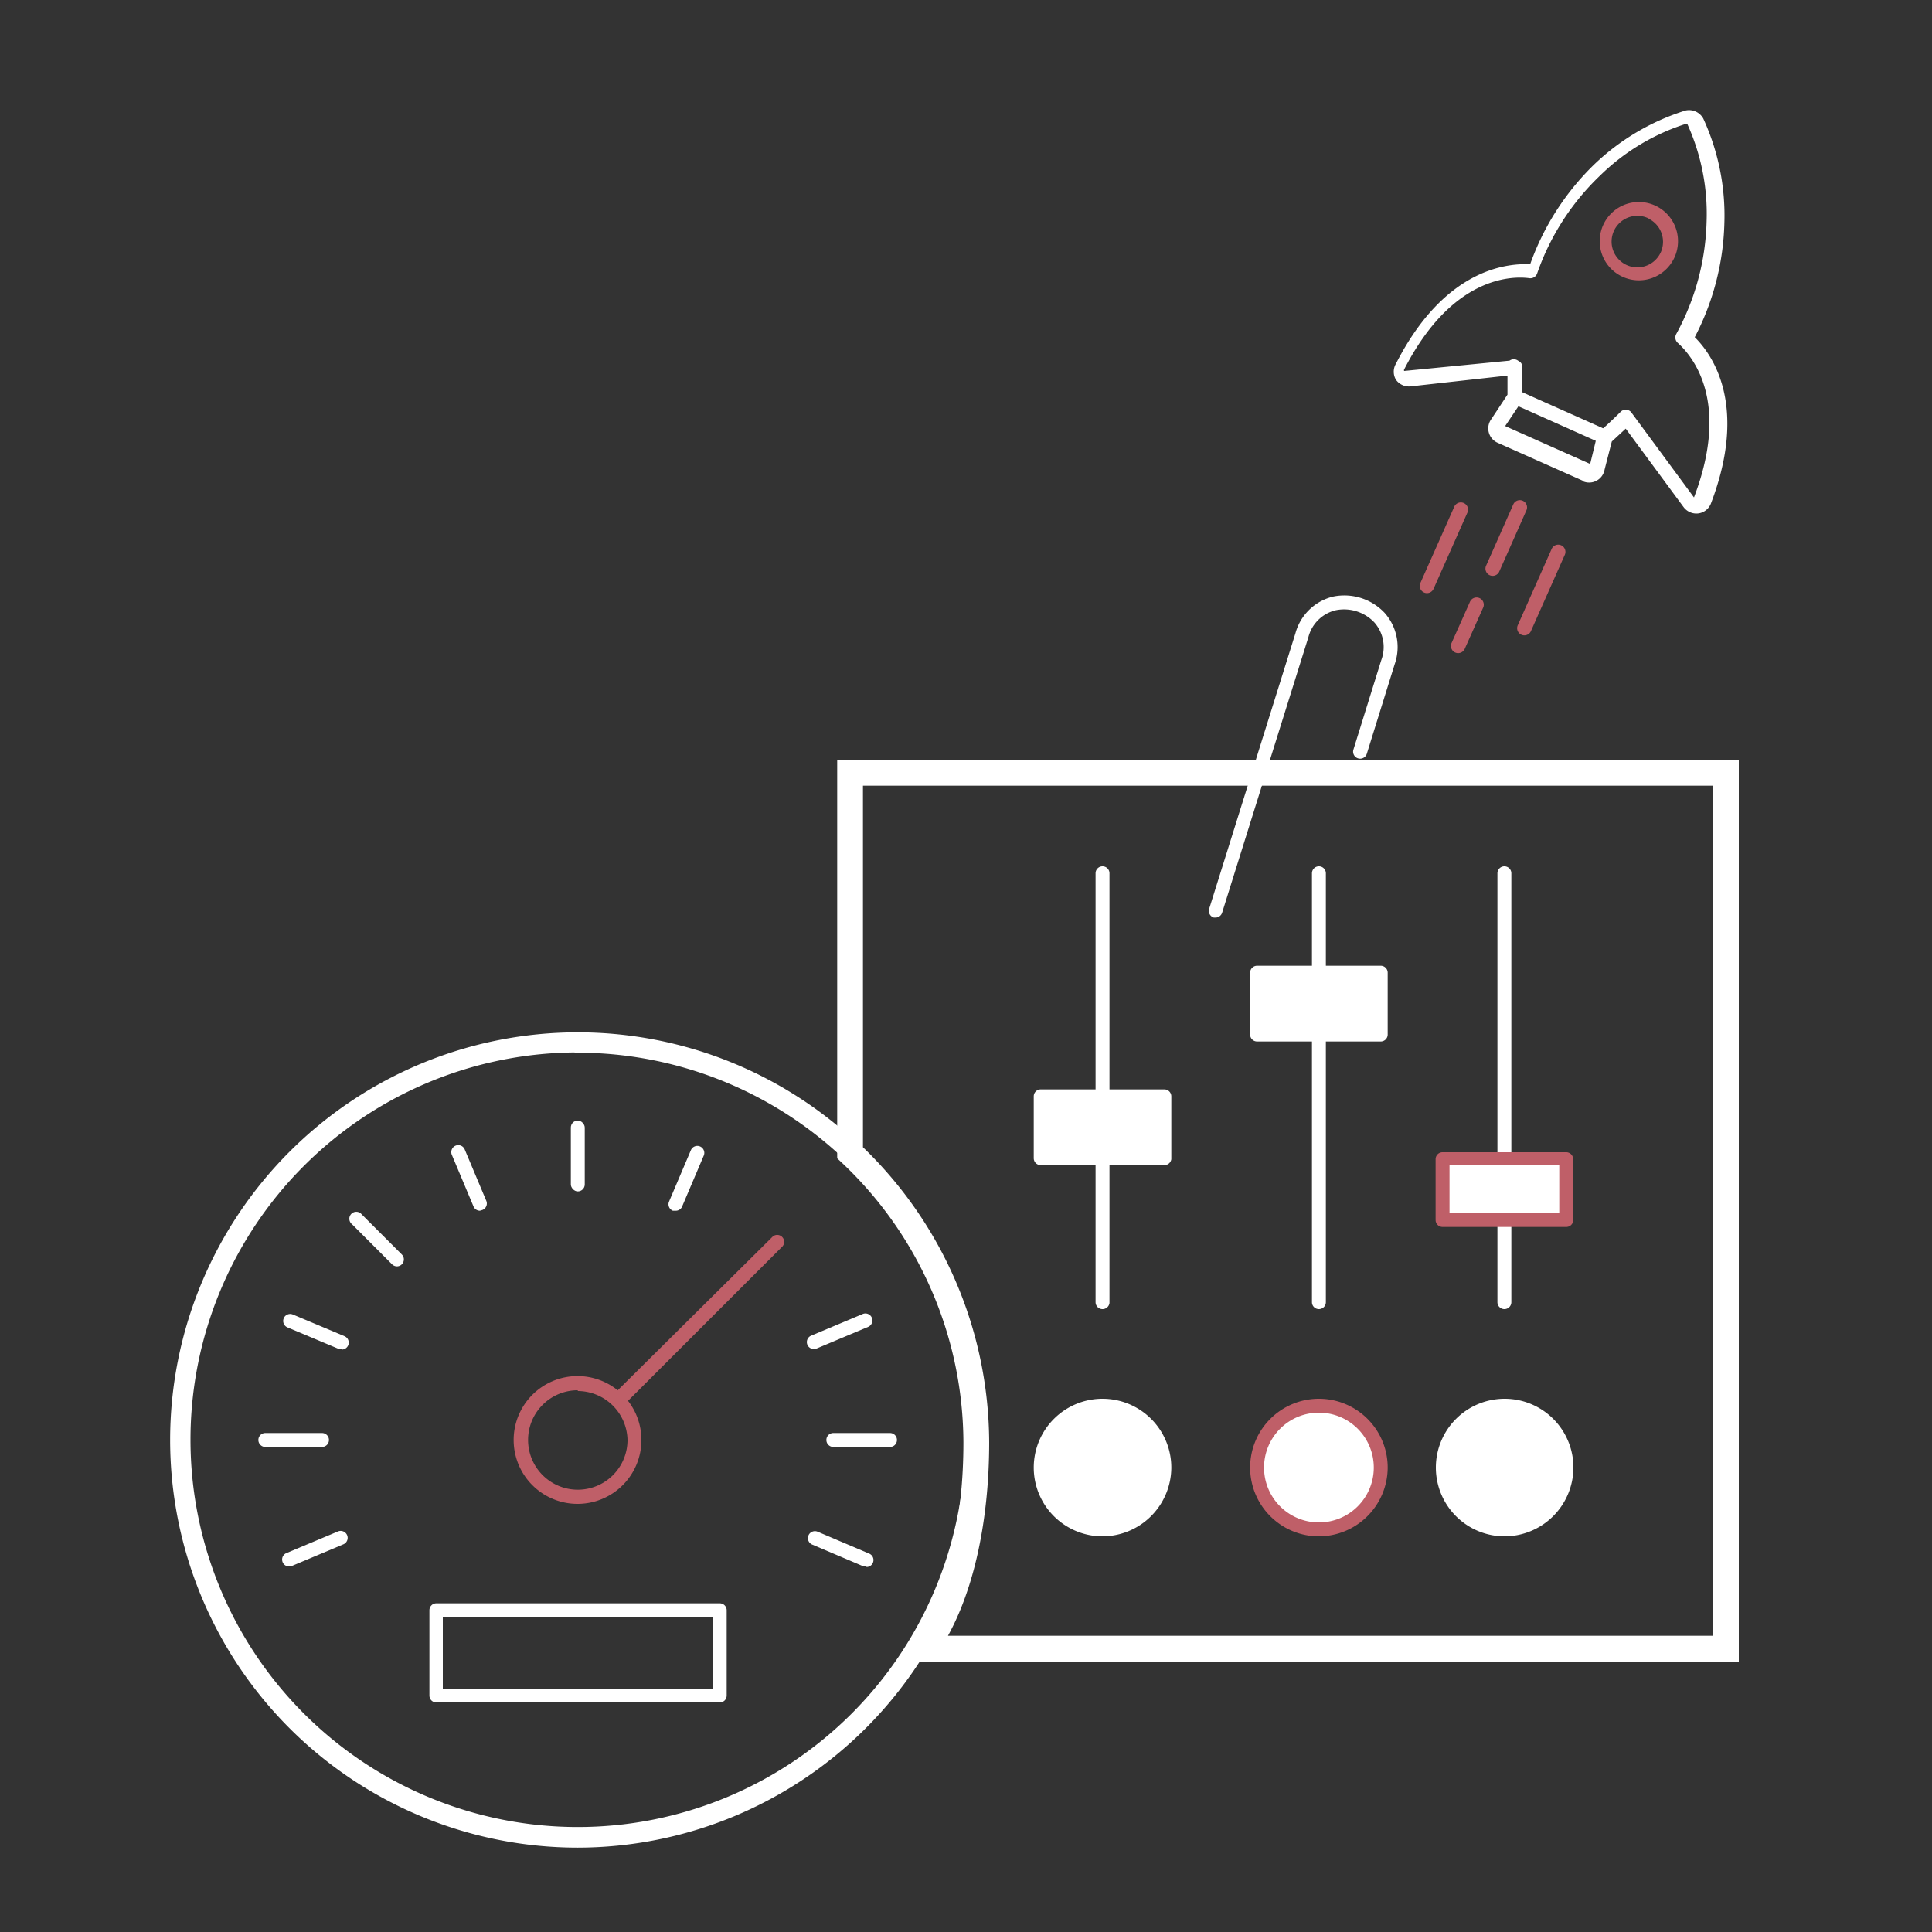 <svg xmlns="http://www.w3.org/2000/svg" viewBox="0 0 75 75"><rect x="0" y="0" width="75" height="75" fill="#333333" stroke="none"/><defs><style>.a,.d{fill:none;}.a,.d,.e{stroke:#fff;stroke-miterlimit:10;}.b,.e{fill:#fff;}.c{fill:#bf5f68;}.d,.e{stroke-width:0.25px;}</style></defs><title>launch</title><path class="a" d="M67,30H33V44.75A15.49,15.49,0,0,1,37.9,56c0,2.92-.58,6-2,8H67Z"/><path class="b" d="M47.2,35.62h-.08a.27.27,0,0,1-.18-.34l3.35-10.7a2,2,0,0,1,1.46-1.42,2.15,2.15,0,0,1,2,.63,2,2,0,0,1,.39,2l-1.08,3.47a.27.27,0,1,1-.52-.16l1.08-3.47a1.44,1.44,0,0,0-.27-1.47,1.62,1.62,0,0,0-1.5-.47,1.44,1.44,0,0,0-1.06,1.05l-3.35,10.7A.27.27,0,0,1,47.2,35.62Z"/><path class="b" d="M51.2,50.82a.27.27,0,0,1-.27-.27V40.16a.27.27,0,1,1,.54,0V50.55A.27.27,0,0,1,51.2,50.82Z"/><path class="b" d="M58.4,50.82a.27.27,0,0,1-.27-.27V47.36a.27.27,0,1,1,.54,0v3.18A.27.27,0,0,1,58.4,50.82Z"/><path class="b" d="M42.8,42.83a.27.27,0,0,1-.27-.27V33.9a.27.27,0,1,1,.54,0v8.66A.27.27,0,0,1,42.8,42.83Z"/><path class="b" d="M42.8,50.82a.27.27,0,0,1-.27-.27V45a.27.27,0,0,1,.54,0v5.58A.27.27,0,0,1,42.8,50.82Z"/><path class="b" d="M58.4,45.23a.27.27,0,0,1-.27-.27V33.9a.27.27,0,1,1,.54,0V45A.27.27,0,0,1,58.4,45.23Z"/><path class="b" d="M51.2,38a.27.27,0,0,1-.27-.27V33.9a.27.27,0,1,1,.54,0v3.86A.27.27,0,0,1,51.2,38Z"/><rect class="b" x="56" y="44.96" width="4.8" height="2.4"/><path class="c" d="M60.8,47.63H56a.27.27,0,0,1-.27-.27V45a.27.27,0,0,1,.27-.27h4.8a.27.27,0,0,1,.27.27v2.4A.27.27,0,0,1,60.8,47.63Zm-4.53-.54h4.26V45.23H56.27Z"/><rect class="b" x="48.8" y="37.76" width="4.8" height="2.4"/><path class="b" d="M53.6,40.43H48.8a.27.27,0,0,1-.27-.27v-2.4a.27.27,0,0,1,.27-.27h4.8a.27.27,0,0,1,.27.27v2.4A.27.27,0,0,1,53.6,40.43Zm-4.53-.54h4.26V38H49.07Z"/><rect class="b" x="40.4" y="42.56" width="4.8" height="2.4"/><path class="b" d="M45.2,45.23H40.4a.27.27,0,0,1-.27-.27v-2.4a.27.27,0,0,1,.27-.27h4.8a.27.27,0,0,1,.27.27V45A.27.27,0,0,1,45.2,45.23Zm-4.53-.54h4.26V42.83H40.67Z"/><circle class="b" cx="58.4" cy="56.97" r="2.4"/><path class="b" d="M58.4,59.64A2.67,2.67,0,1,1,61.08,57,2.68,2.68,0,0,1,58.4,59.64Zm0-4.8A2.13,2.13,0,1,0,60.53,57,2.13,2.13,0,0,0,58.4,54.84Z"/><circle class="b" cx="51.2" cy="56.97" r="2.4"/><path class="c" d="M51.2,59.64A2.67,2.67,0,1,1,53.87,57,2.68,2.68,0,0,1,51.2,59.64Zm0-4.8A2.13,2.13,0,1,0,53.33,57,2.13,2.13,0,0,0,51.2,54.84Z"/><circle class="b" cx="42.8" cy="56.97" r="2.4"/><path class="b" d="M42.8,59.64A2.67,2.67,0,1,1,45.47,57,2.68,2.68,0,0,1,42.8,59.64Zm0-4.8A2.13,2.13,0,1,0,44.93,57,2.13,2.13,0,0,0,42.8,54.84Z"/><circle class="d" cx="22.43" cy="55.9" r="15.43"/><path class="e" d="M22.43,71.6a15.7,15.7,0,1,1,15.7-15.7A15.72,15.72,0,0,1,22.43,71.6Zm0-30.87A15.16,15.16,0,1,0,37.59,55.9,15.18,15.18,0,0,0,22.43,40.74Z"/><path class="c" d="M24.08,54.52a.27.27,0,0,1-.19-.46L30,48a.27.27,0,0,1,.38.38l-6.06,6.06A.27.27,0,0,1,24.08,54.52Z"/><path class="b" d="M12.51,56.17H10.3a.27.27,0,0,1,0-.54h2.2a.27.27,0,1,1,0,.54Z"/><path class="b" d="M13.26,52.37l-.1,0-2-.84a.27.27,0,0,1,.21-.5l2,.84a.27.27,0,0,1-.1.52Z"/><path class="b" d="M15.41,49.16a.27.27,0,0,1-.19-.08l-1.56-1.56a.27.27,0,1,1,.38-.38l1.56,1.56a.27.27,0,0,1-.19.46Z"/><path class="b" d="M18.63,47a.27.27,0,0,1-.25-.17l-.84-2a.27.27,0,1,1,.5-.21l.84,2a.27.27,0,0,1-.15.35Z"/><rect class="b" x="22.16" y="43.5" width="0.54" height="2.75" rx="0.27" ry="0.27"/><path class="b" d="M26.22,47l-.1,0a.27.27,0,0,1-.15-.35l.85-2a.27.27,0,0,1,.5.21l-.85,2A.27.27,0,0,1,26.22,47Z"/><path class="b" d="M31.59,52.37a.27.27,0,0,1-.1-.52l2-.84a.27.27,0,1,1,.21.5l-2,.84Z"/><path class="b" d="M34.55,56.17h-2.2a.27.27,0,0,1,0-.54h2.2a.27.27,0,0,1,0,.54Z"/><path class="b" d="M33.63,60.81l-.1,0-2-.85a.27.27,0,0,1,.21-.5l2,.85a.27.27,0,0,1-.1.52Z"/><path class="b" d="M11.22,60.81a.27.27,0,0,1-.1-.52l2-.84a.27.27,0,0,1,.21.5l-2,.84Z"/><path class="b" d="M27.94,66.09h-11a.27.27,0,0,1-.27-.27V62.51a.27.27,0,0,1,.27-.27h11a.27.27,0,0,1,.27.27v3.31A.27.27,0,0,1,27.94,66.09Zm-10.75-.54H27.67V62.78H17.19Z"/><path class="c" d="M22.43,58.38A2.48,2.48,0,1,1,24.9,55.9,2.48,2.48,0,0,1,22.43,58.38Zm0-4.41a1.93,1.93,0,1,0,1.93,1.93A1.94,1.94,0,0,0,22.43,54Z"/><path class="b" d="M61.44,18.66l-3.3-1.47a.61.61,0,0,1-.24-.93l.62-.94c0-.25,0-.49,0-.74L54.75,15a.62.62,0,0,1-.56-.26.61.61,0,0,1,0-.62c1.85-3.63,4.24-3.91,5.21-3.86A10.11,10.11,0,0,1,61.87,6.4a9,9,0,0,1,3.56-2.11.63.63,0,0,1,.69.31,9,9,0,0,1,.82,4.06,10.11,10.11,0,0,1-1.15,4.43c.69.68,2.08,2.65.63,6.45a.61.61,0,0,1-.49.39.62.62,0,0,1-.57-.24l-2.25-3.05-.54.5-.28,1.09a.61.61,0,0,1-.85.45ZM58.93,14l.08.05a.28.28,0,0,1,.09.22c0,.36,0,.74,0,1.11a.28.28,0,0,1,0,.16l-.67,1,0,0a.05.05,0,0,0,0,0,.05.05,0,0,0,0,0l3.3,1.47h0a.05.05,0,0,0,0,0v0L62,16.9a.28.28,0,0,1,.09-.14c.28-.25.55-.5.81-.76a.28.28,0,0,1,.42,0l2.44,3.31a.05.05,0,0,0,0,0,.05.05,0,0,0,0,0c1.45-3.8-.12-5.54-.63-6a.28.28,0,0,1-.06-.34,9.61,9.61,0,0,0,1.18-4.37,8.42,8.42,0,0,0-.75-3.79,0,0,0,0,0-.06,0,8.4,8.4,0,0,0-3.32,2,9.61,9.61,0,0,0-2.45,3.81.28.28,0,0,1-.3.18c-.67-.09-3-.09-4.86,3.54a.06.06,0,0,0,0,.06,0,0,0,0,0,0,0l4.09-.4A.28.28,0,0,1,58.93,14Z"/><path class="c" d="M63,10.75A1.52,1.52,0,1,1,65,10,1.52,1.52,0,0,1,63,10.75Zm1-2.27a1,1,0,1,0,.49,1.27A1,1,0,0,0,64,8.49Z"/><path class="b" d="M62.12,17.19l-3.36-1.5a.28.28,0,0,1,.23-.51l3.36,1.5a.28.28,0,0,1-.23.51Z"/><path class="c" d="M57.83,22.33a.28.28,0,0,1-.14-.37l1.06-2.39a.28.28,0,0,1,.51.23l-1.06,2.39A.28.28,0,0,1,57.83,22.33Z"/><path class="c" d="M56.49,25.33a.28.28,0,0,1-.14-.37l.71-1.59a.28.28,0,1,1,.51.23l-.71,1.59A.28.28,0,0,1,56.49,25.33Z"/><path class="c" d="M55.28,23a.28.28,0,0,1-.14-.37l1.31-2.95a.28.28,0,1,1,.51.23l-1.31,2.95A.28.28,0,0,1,55.28,23Z"/><path class="c" d="M59.06,24.64a.28.28,0,0,1-.14-.37l1.31-2.95a.28.28,0,1,1,.51.23L59.43,24.5A.28.28,0,0,1,59.06,24.64Z"/></svg>